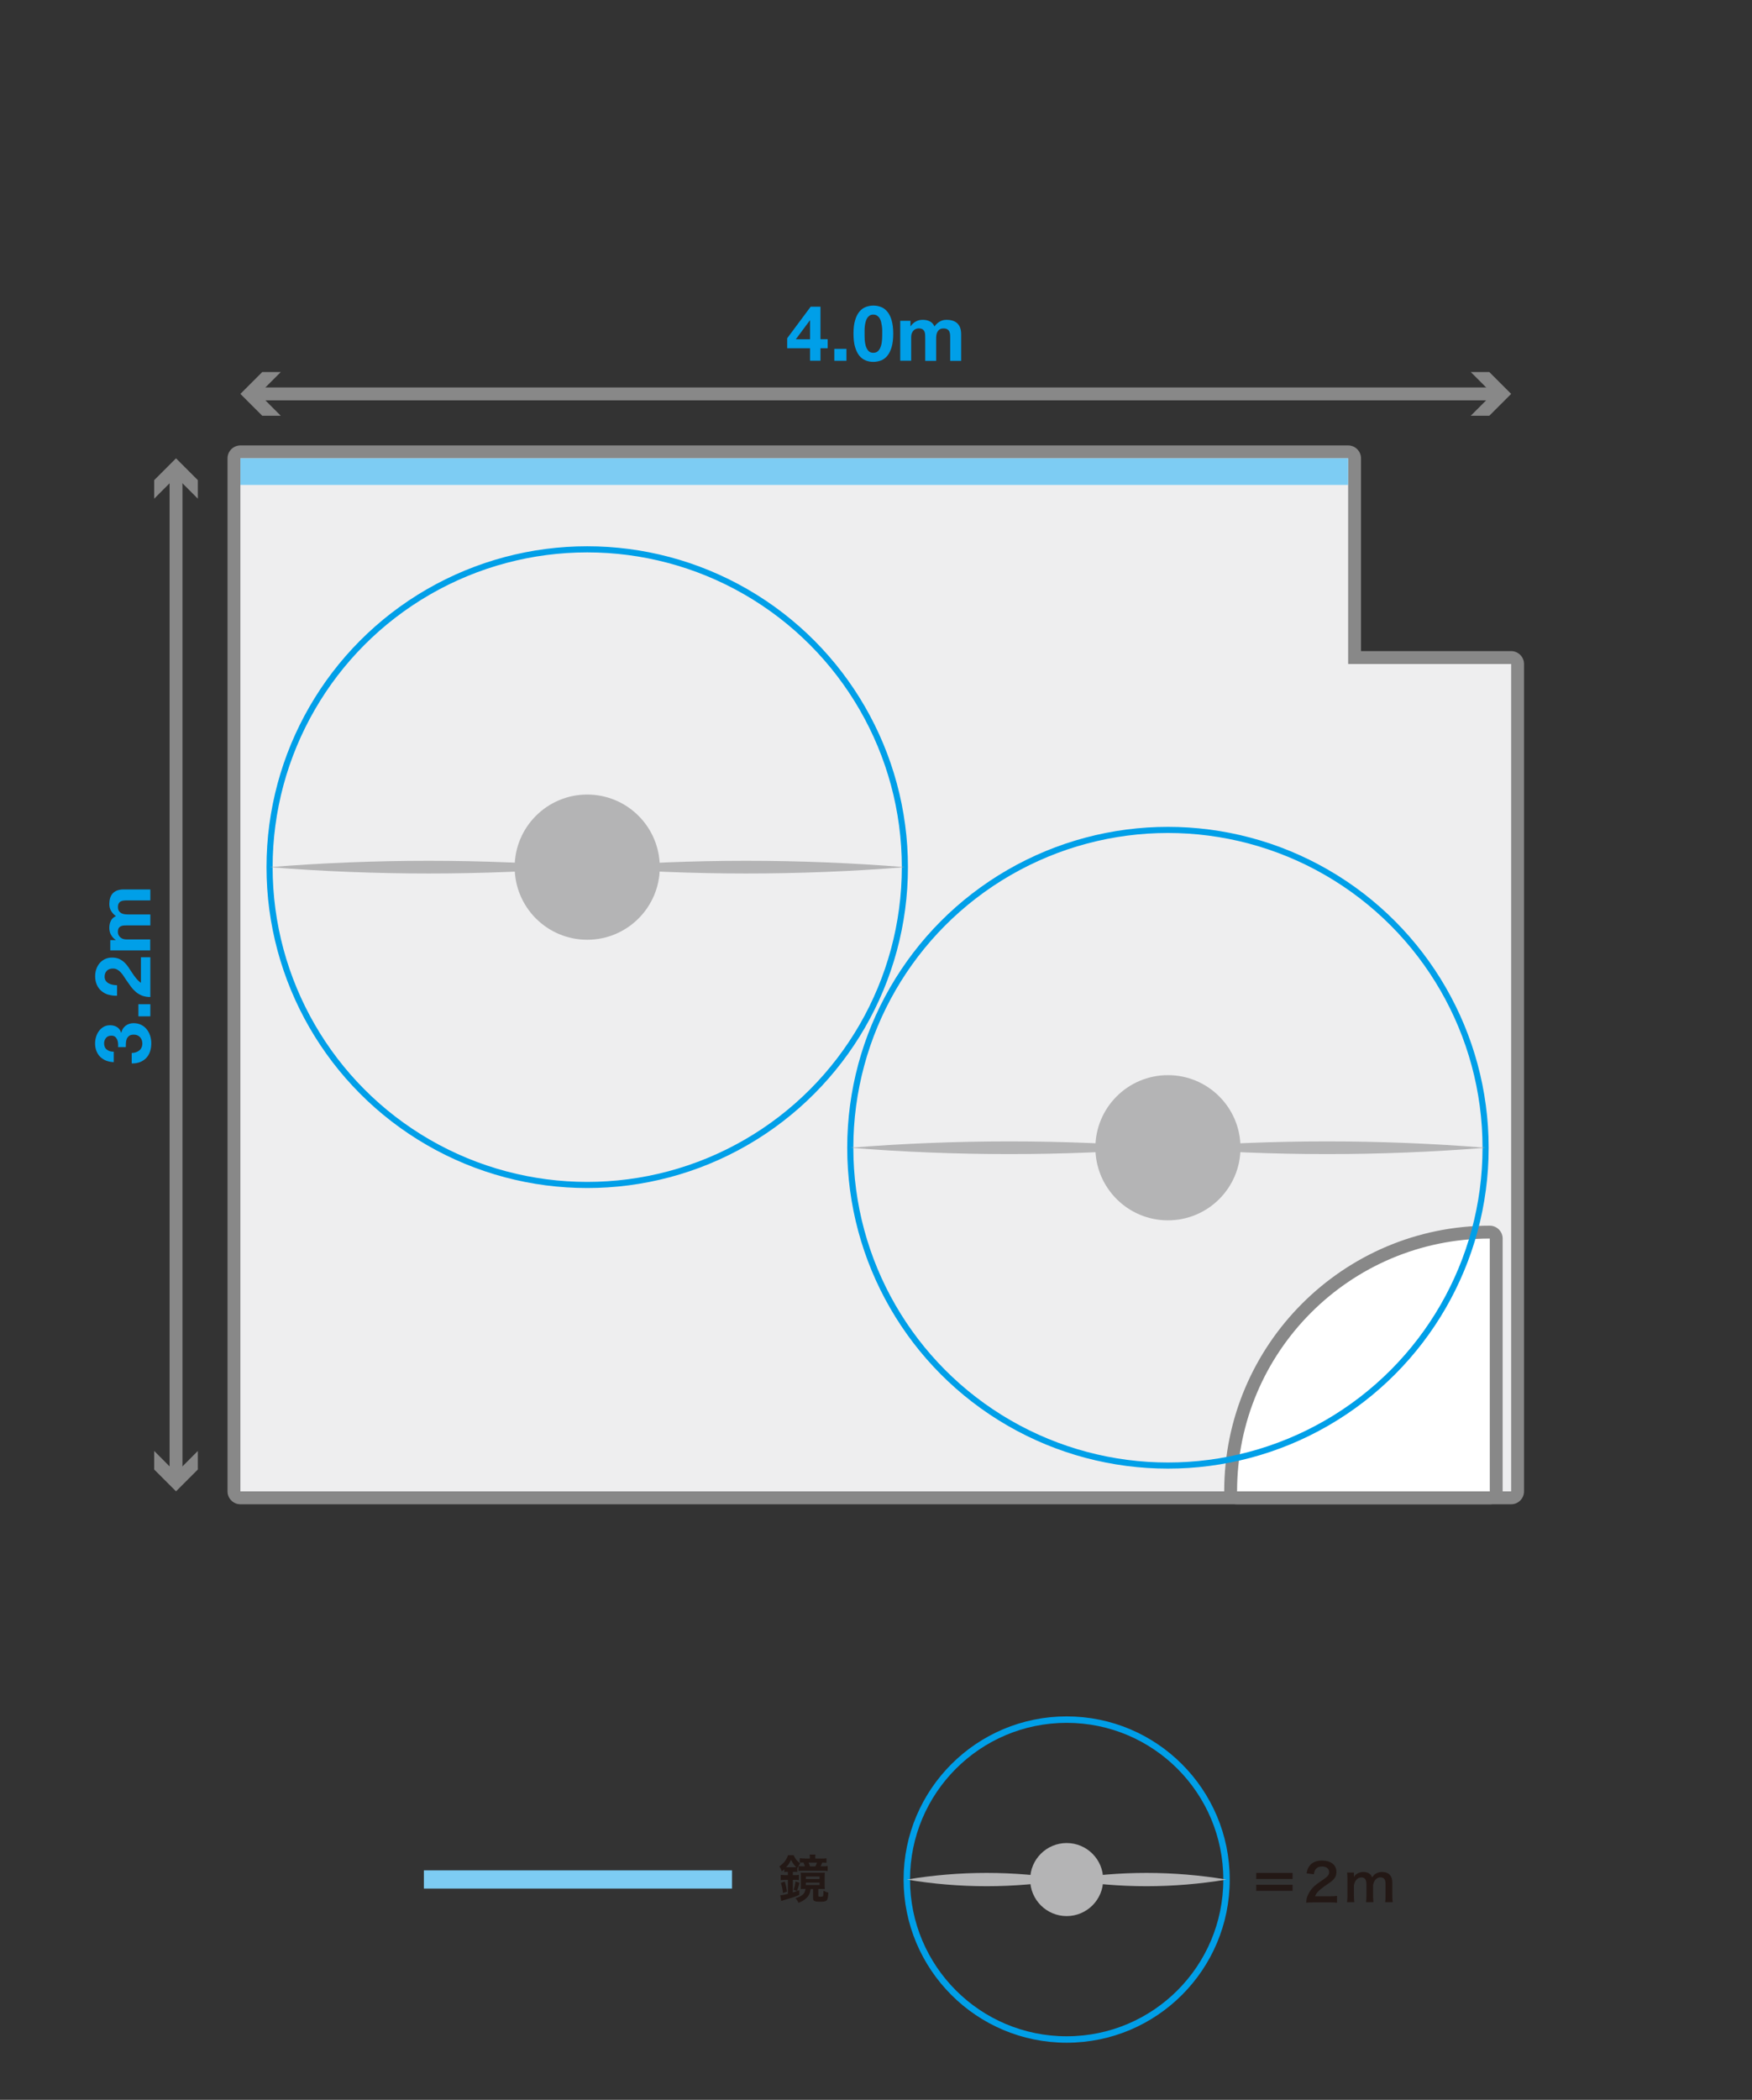 <?xml version="1.0" encoding="UTF-8"?>
<svg id="_レイヤー_2" data-name="レイヤー 2" xmlns="http://www.w3.org/2000/svg" viewBox="0 0 272.13 325.98">
  <rect x="0" y="0" width="272.13" height="325.98" fill="#333333" stroke="none"/>
  <defs>
    <style>
      .cls-1, .cls-2, .cls-3, .cls-4 {
        fill: none;
      }

      .cls-2 {
        stroke: #888;
        stroke-width: 2px;
      }

      .cls-2, .cls-3, .cls-4 {
        stroke-miterlimit: 10;
      }

      .cls-5 {
        fill: #009fe8;
      }

      .cls-3 {
        stroke-width: .95px;
      }

      .cls-3, .cls-4 {
        stroke: #009fe8;
      }

      .cls-6 {
        fill: #7dccf3;
      }

      .cls-7 {
        fill: #231815;
      }

      .cls-8 {
        fill: #fff;
      }

      .cls-9 {
        fill: #eeeeef;
      }

      .cls-10 {
        fill: #b4b4b5;
      }

      .cls-11 {
        fill: #888;
      }
    </style>
  </defs>
  <g id="_ガイド" data-name="ガイド">
    <rect class="cls-1" width="272.13" height="325.98"/>
  </g>
  <g id="_10studio" data-name="10studio">
    <g>
      <rect class="cls-6" x="88.35" y="267.86" width="2.83" height="47.86" transform="translate(381.56 202.01) rotate(90)"/>
      <path class="cls-7" d="M122.29,290.59c-.17,0-.32,0-.47.03v-.44c-.14.14-.2.19-.38.34-.12-.34-.2-.5-.38-.78.68-.48,1.11-1.03,1.34-1.73h.87c.25.57.5.88,1.02,1.28-.18.24-.32.46-.45.74v.58c-.14-.02-.26-.02-.47-.02h-.22v.51h.3c.28,0,.44,0,.64-.04v.82c-.18-.03-.34-.04-.64-.04h-.3v1.95c.35-.11.52-.17,1-.35v.74c-.7.3-1.06.42-2.16.74-.3.08-.5.15-.64.2l-.16-.89c.34-.02.67-.09,1.19-.22v-2.17h-.36c-.31,0-.54.02-.75.04v-.82c.19.02.44.04.76.04h.35v-.51h-.1ZM121.62,293.89c-.06-.56-.14-.98-.33-1.58l.6-.21c.18.56.26.91.35,1.56l-.62.22ZM123.38,289.87c.14,0,.18,0,.29,0-.36-.36-.54-.62-.8-1.13-.26.51-.42.76-.76,1.14h1.27ZM123.26,293.39c.17-.48.24-.79.3-1.3l.61.19c-.1.49-.22.86-.38,1.29l-.54-.18ZM125.06,293.24c-.24,0-.43,0-.69.02.02-.16.02-.28.02-.58v-1.34c0-.28,0-.44-.03-.63.22.02.43.02.77.02h2.25c.35,0,.5,0,.74-.02-.02.18-.03.29-.03.6v1.32c0,.31,0,.46.03.64-.18-.02-.37-.02-.67-.02h-.35v1.04c0,.14.04.16.36.16.25,0,.34-.03.38-.11.04-.09.06-.34.06-.82.29.16.5.24.76.29-.08,1.32-.16,1.42-1.3,1.42-.84,0-1.07-.11-1.07-.52v-1.45h-.37c-.11.59-.21.85-.44,1.16-.18.22-.46.47-.75.65-.21.13-.37.2-.71.33-.1-.27-.25-.48-.46-.72,1.06-.33,1.42-.66,1.56-1.42h-.06ZM127.51,288.53c.38,0,.62,0,.86-.05v.7c-.24-.02-.29-.02-.65-.03-.08.21-.16.38-.26.58h.28c.41,0,.6,0,.82-.04v.77c-.27-.03-.48-.04-.9-.04h-2.81c-.34,0-.6,0-.82.03v-.75c.17.02.42.03.77.03h.22c-.07-.23-.14-.39-.22-.58h-.08c-.22,0-.35,0-.5.02v-.7c.26.03.51.05.86.05h.71v-.13c0-.18,0-.33-.03-.48h.9c-.02.14-.03.28-.03.48v.13h.9ZM125.17,291.7h2.13v-.38h-2.13v.38ZM125.17,292.64h2.13v-.38h-2.13v.38ZM126.65,289.74c.12-.23.15-.32.25-.58h-1.31c.11.24.16.36.22.58h.84Z"/>
    </g>
    <g>
      <circle class="cls-4" cx="165.68" cy="291.79" r="24.83"/>
      <g>
        <circle class="cls-10" cx="165.68" cy="291.79" r="5.67"/>
        <g>
          <path class="cls-10" d="M190.51,291.79c-8.21,1.37-16.62,1.38-24.83,0,8.2-1.38,16.62-1.37,24.83,0h0Z"/>
          <path class="cls-10" d="M165.68,291.79c-8.21,1.37-16.62,1.38-24.83,0,8.2-1.38,16.62-1.37,24.83,0h0Z"/>
        </g>
      </g>
    </g>
    <g>
      <path class="cls-7" d="M200.77,290.76v.94h-5.65v-.94h5.65ZM200.77,292.6v.94h-5.65v-.94h5.65Z"/>
      <path class="cls-7" d="M203.9,295.34c-.62,0-.75,0-1.03.04.05-.46.1-.74.21-1.02.22-.58.58-1.09,1.09-1.57.28-.25.52-.43,1.32-.97.74-.5.96-.77.96-1.18,0-.54-.42-.88-1.1-.88-.46,0-.82.16-1.02.47-.14.19-.19.37-.25.74l-1.14-.14c.11-.61.26-.94.55-1.28.4-.46,1.03-.71,1.83-.71,1.4,0,2.26.67,2.26,1.77,0,.53-.18.91-.57,1.28-.22.21-.3.27-1.34.98-.35.25-.75.58-.95.8-.24.26-.34.42-.46.72h2.24c.5,0,.9-.02,1.17-.06v1.05c-.38-.03-.7-.05-1.21-.05h-2.57Z"/>
      <path class="cls-7" d="M209.23,295.29c.04-.34.06-.61.06-1.04v-2.51c0-.5-.02-.74-.06-1.04h1.07v.41s0,.17,0,.3c.23-.49.82-.8,1.49-.8.43,0,.78.12,1.03.36.14.13.21.23.3.48.27-.36.42-.5.67-.63.26-.14.54-.21.89-.21.51,0,.93.16,1.2.46.26.29.38.65.38,1.22v1.97c0,.45.02.71.06,1.04h-1.17c.05-.33.06-.57.06-1.04v-1.79c0-.7-.25-1.02-.78-1.02-.26,0-.46.07-.66.24-.28.24-.41.5-.5.99v1.58c0,.44.02.71.06,1.04h-1.15c.05-.34.06-.58.06-1.04v-1.79c0-.67-.26-1.01-.78-1.01-.34,0-.61.14-.82.42-.18.23-.26.42-.34.8v1.58c0,.43.02.67.06,1.04h-1.13Z"/>
    </g>
    <g>
      <path class="cls-5" d="M122.27,54.07v-1.56l3.65-4.9h1.52v5.05h1.12v1.4h-1.12v1.94h-1.62v-1.94h-3.55ZM125.78,49.75l-2.17,2.92h2.21v-2.92h-.04Z"/>
      <path class="cls-5" d="M131.47,54.16v1.85h-1.88v-1.85h1.88Z"/>
      <path class="cls-5" d="M132.82,49.72c.16-.56.39-1,.67-1.34s.61-.58.98-.72.77-.22,1.18-.22.82.07,1.19.22c.37.14.7.38.98.72s.51.78.67,1.34.25,1.24.25,2.06-.08,1.54-.25,2.11-.39,1.01-.67,1.35c-.28.34-.61.58-.98.72-.37.14-.77.22-1.19.22s-.81-.07-1.18-.22-.7-.38-.98-.72c-.28-.34-.5-.79-.67-1.35s-.25-1.27-.25-2.11.08-1.5.25-2.06ZM134.3,52.64c.02.34.07.67.15.98s.22.59.4.81c.18.22.45.34.79.34s.62-.11.81-.34c.19-.22.32-.49.41-.81s.13-.64.15-.98c.02-.34.02-.63.02-.87,0-.14,0-.32,0-.52,0-.2-.02-.41-.05-.63-.03-.22-.07-.43-.12-.64s-.13-.4-.23-.57c-.1-.17-.24-.3-.4-.41s-.36-.16-.59-.16-.43.05-.58.16-.28.24-.38.41c-.1.17-.18.36-.23.57s-.1.43-.12.64c-.02.22-.04.43-.04.63,0,.2,0,.38,0,.52,0,.24,0,.53.02.87Z"/>
      <path class="cls-5" d="M141.42,49.81v.84h.02c.22-.32.49-.57.81-.74.32-.18.68-.26,1.09-.26s.75.08,1.07.23c.32.15.57.42.74.8.18-.27.43-.51.75-.72.32-.21.69-.31,1.12-.31.33,0,.63.04.91.12.28.08.52.21.72.38.2.18.36.41.47.69.11.28.17.63.17,1.03v4.15h-1.7v-3.52c0-.21,0-.4-.02-.59-.02-.18-.06-.34-.13-.48-.07-.14-.18-.24-.32-.32-.14-.08-.33-.12-.57-.12s-.43.05-.58.14c-.15.09-.26.21-.35.36s-.14.32-.17.5-.04.38-.04.57v3.46h-1.7v-3.48c0-.18,0-.37-.01-.55,0-.18-.04-.35-.1-.5-.06-.15-.16-.27-.3-.37-.14-.09-.35-.14-.62-.14-.08,0-.19.02-.32.05-.13.04-.26.1-.38.2s-.23.24-.32.43-.13.43-.13.74v3.6h-1.7v-6.2h1.61Z"/>
    </g>
    <g>
      <path class="cls-5" d="M18.34,161.97c-.02-.21-.06-.4-.14-.58-.08-.18-.19-.33-.33-.44-.14-.12-.34-.17-.58-.17-.36,0-.64.12-.83.36s-.29.52-.29.83c0,.43.14.76.43.98.28.22.64.33,1.07.32v1.62c-.43-.02-.83-.09-1.18-.23-.36-.14-.66-.34-.92-.59-.26-.25-.45-.55-.59-.91-.14-.35-.21-.74-.21-1.18,0-.34.05-.67.15-1.01s.25-.64.45-.91c.2-.27.44-.49.73-.65.29-.17.62-.25,1-.25.41,0,.77.1,1.08.29.31.2.52.49.64.88h.02c.1-.46.33-.83.67-1.09.34-.26.76-.4,1.24-.4.44,0,.83.09,1.18.26.34.17.63.4.86.69.23.29.41.62.53,1s.18.77.18,1.18c0,.47-.07.9-.2,1.29-.14.39-.33.72-.59.99-.26.27-.58.48-.95.63-.38.15-.81.22-1.3.21v-1.62c.22,0,.44-.04.64-.11.2-.06.38-.16.53-.28.15-.12.27-.27.35-.45.09-.18.13-.39.13-.64,0-.38-.12-.71-.35-.97-.24-.26-.56-.4-.97-.4-.32,0-.56.06-.73.19s-.29.28-.37.47c-.08.19-.12.4-.13.63-.01.23-.02.45-.02.65h-1.2c.02-.18.02-.38,0-.59Z"/>
      <path class="cls-5" d="M21.5,155.9h1.85v1.88h-1.85v-1.88Z"/>
      <path class="cls-5" d="M16.84,154.43c-.41-.13-.77-.32-1.08-.58-.31-.26-.55-.58-.72-.97-.17-.39-.26-.83-.26-1.34,0-.38.06-.75.18-1.1.12-.35.29-.65.52-.92.22-.26.5-.47.83-.63.33-.16.7-.23,1.1-.23s.79.07,1.09.2c.3.14.57.32.81.54.24.22.45.48.64.76.19.28.38.57.57.86.19.29.39.57.61.84.22.27.47.51.76.72v-3.97h1.46v6.17c-.49,0-.91-.07-1.27-.21s-.68-.33-.97-.57c-.28-.24-.55-.52-.79-.85-.24-.32-.48-.67-.73-1.03-.13-.18-.26-.38-.39-.59s-.28-.4-.44-.57c-.16-.17-.34-.32-.54-.43-.2-.12-.43-.17-.68-.17-.41,0-.73.12-.95.35-.23.24-.34.54-.34.91,0,.25.06.46.17.63.12.17.27.31.46.41.19.1.4.18.62.22s.45.07.68.07v1.63c-.48.02-.93-.04-1.34-.17Z"/>
      <path class="cls-5" d="M17.14,145.95h.84v-.02c-.32-.22-.57-.49-.74-.81-.18-.32-.26-.68-.26-1.09s.08-.75.23-1.07c.15-.32.42-.57.8-.74-.27-.18-.51-.43-.72-.75-.21-.32-.31-.69-.31-1.12,0-.33.04-.63.12-.91.08-.28.21-.52.38-.72.18-.2.41-.36.69-.47.28-.11.63-.17,1.03-.17h4.15v1.7h-3.52c-.21,0-.4,0-.59.02-.18.02-.34.06-.48.13-.14.07-.24.18-.32.32-.08.14-.12.33-.12.57s.05.43.14.58c.09.15.21.26.36.35s.32.14.5.17.38.04.57.04h3.46v1.7h-3.48c-.18,0-.37,0-.55.01-.18,0-.35.04-.5.1-.15.06-.27.16-.37.3-.09.14-.14.35-.14.62,0,.08.02.19.05.32.04.13.1.26.2.38s.24.23.43.32.43.13.74.13h3.6v1.7h-6.2v-1.61Z"/>
    </g>
    <g>
      <line class="cls-2" x1="27.34" y1="73.43" x2="27.34" y2="229.24"/>
      <polygon class="cls-11" points="23.95 77.42 27.34 74.02 30.73 77.42 30.73 74.54 27.34 71.15 23.95 74.54 23.95 77.42"/>
      <polygon class="cls-11" points="23.95 225.25 27.34 228.65 30.73 225.25 30.73 228.13 27.34 231.52 23.95 228.13 23.95 225.25"/>
    </g>
    <g>
      <line class="cls-2" x1="232.43" y1="61.15" x2="39.63" y2="61.15"/>
      <polygon class="cls-11" points="228.45 57.76 231.84 61.15 228.45 64.54 231.33 64.54 234.72 61.15 231.33 57.76 228.45 57.76"/>
      <polygon class="cls-11" points="43.61 57.76 40.22 61.15 43.61 64.54 40.73 64.54 37.34 61.15 40.73 57.76 43.61 57.76"/>
    </g>
    <g>
      <path class="cls-9" d="M37.34,232.52c-.55,0-1-.45-1-1V71.15c0-.55.45-1,1-1h172.06c.55,0,1,.45,1,1v30.93h24.31c.55,0,1,.45,1,1v128.45c0,.55-.45,1-1,1H37.34Z"/>
      <path class="cls-11" d="M209.4,71.15v31.93h25.32v128.45H37.34V71.15h172.06M209.4,69.15H37.34c-1.1,0-2,.9-2,2v160.38c0,1.1.9,2,2,2h197.38c1.1,0,2-.9,2-2V103.08c0-1.1-.9-2-2-2h-23.32v-29.93c0-1.1-.9-2-2-2h0Z"/>
    </g>
    <rect class="cls-6" x="121.31" y="-12.82" width="4.13" height="172.06" transform="translate(196.58 -50.16) rotate(90)"/>
    <g>
      <path class="cls-8" d="M192.15,232.52c-.55,0-1-.45-1-1,0-22.19,18.05-40.25,40.25-40.25.55,0,1,.45,1,1v39.25c0,.55-.45,1-1,1h-39.25Z"/>
      <path class="cls-11" d="M231.4,192.28v39.25h-39.25c0-21.67,17.57-39.25,39.25-39.25M231.4,190.28c-22.74,0-41.25,18.5-41.25,41.25,0,.53.21,1.04.59,1.41.38.38.88.59,1.41.59h39.25c.53,0,1.04-.21,1.41-.59.38-.38.59-.88.59-1.41v-39.25c0-1.1-.9-2-2-2h0Z"/>
    </g>
    <g>
      <circle class="cls-3" cx="181.41" cy="178.18" r="49.34"/>
      <g>
        <circle class="cls-10" cx="181.41" cy="178.18" r="11.27"/>
        <g>
          <path class="cls-10" d="M132.06,178.18c16.41-1.31,32.93-1.32,49.34,0-16.41,1.32-32.93,1.31-49.34,0h0Z"/>
          <path class="cls-10" d="M181.41,178.18c16.42-1.31,32.93-1.32,49.34,0-16.41,1.32-32.93,1.31-49.34,0h0Z"/>
        </g>
      </g>
    </g>
    <g>
      <circle class="cls-3" cx="91.21" cy="134.62" r="49.34"/>
      <g>
        <circle class="cls-10" cx="91.21" cy="134.62" r="11.27"/>
        <g>
          <path class="cls-10" d="M41.87,134.62c16.41-1.31,32.93-1.32,49.34,0-16.41,1.32-32.93,1.31-49.34,0h0Z"/>
          <path class="cls-10" d="M91.21,134.62c16.41-1.31,32.93-1.32,49.34,0-16.41,1.32-32.93,1.31-49.34,0h0Z"/>
        </g>
      </g>
    </g>
  </g>
</svg>